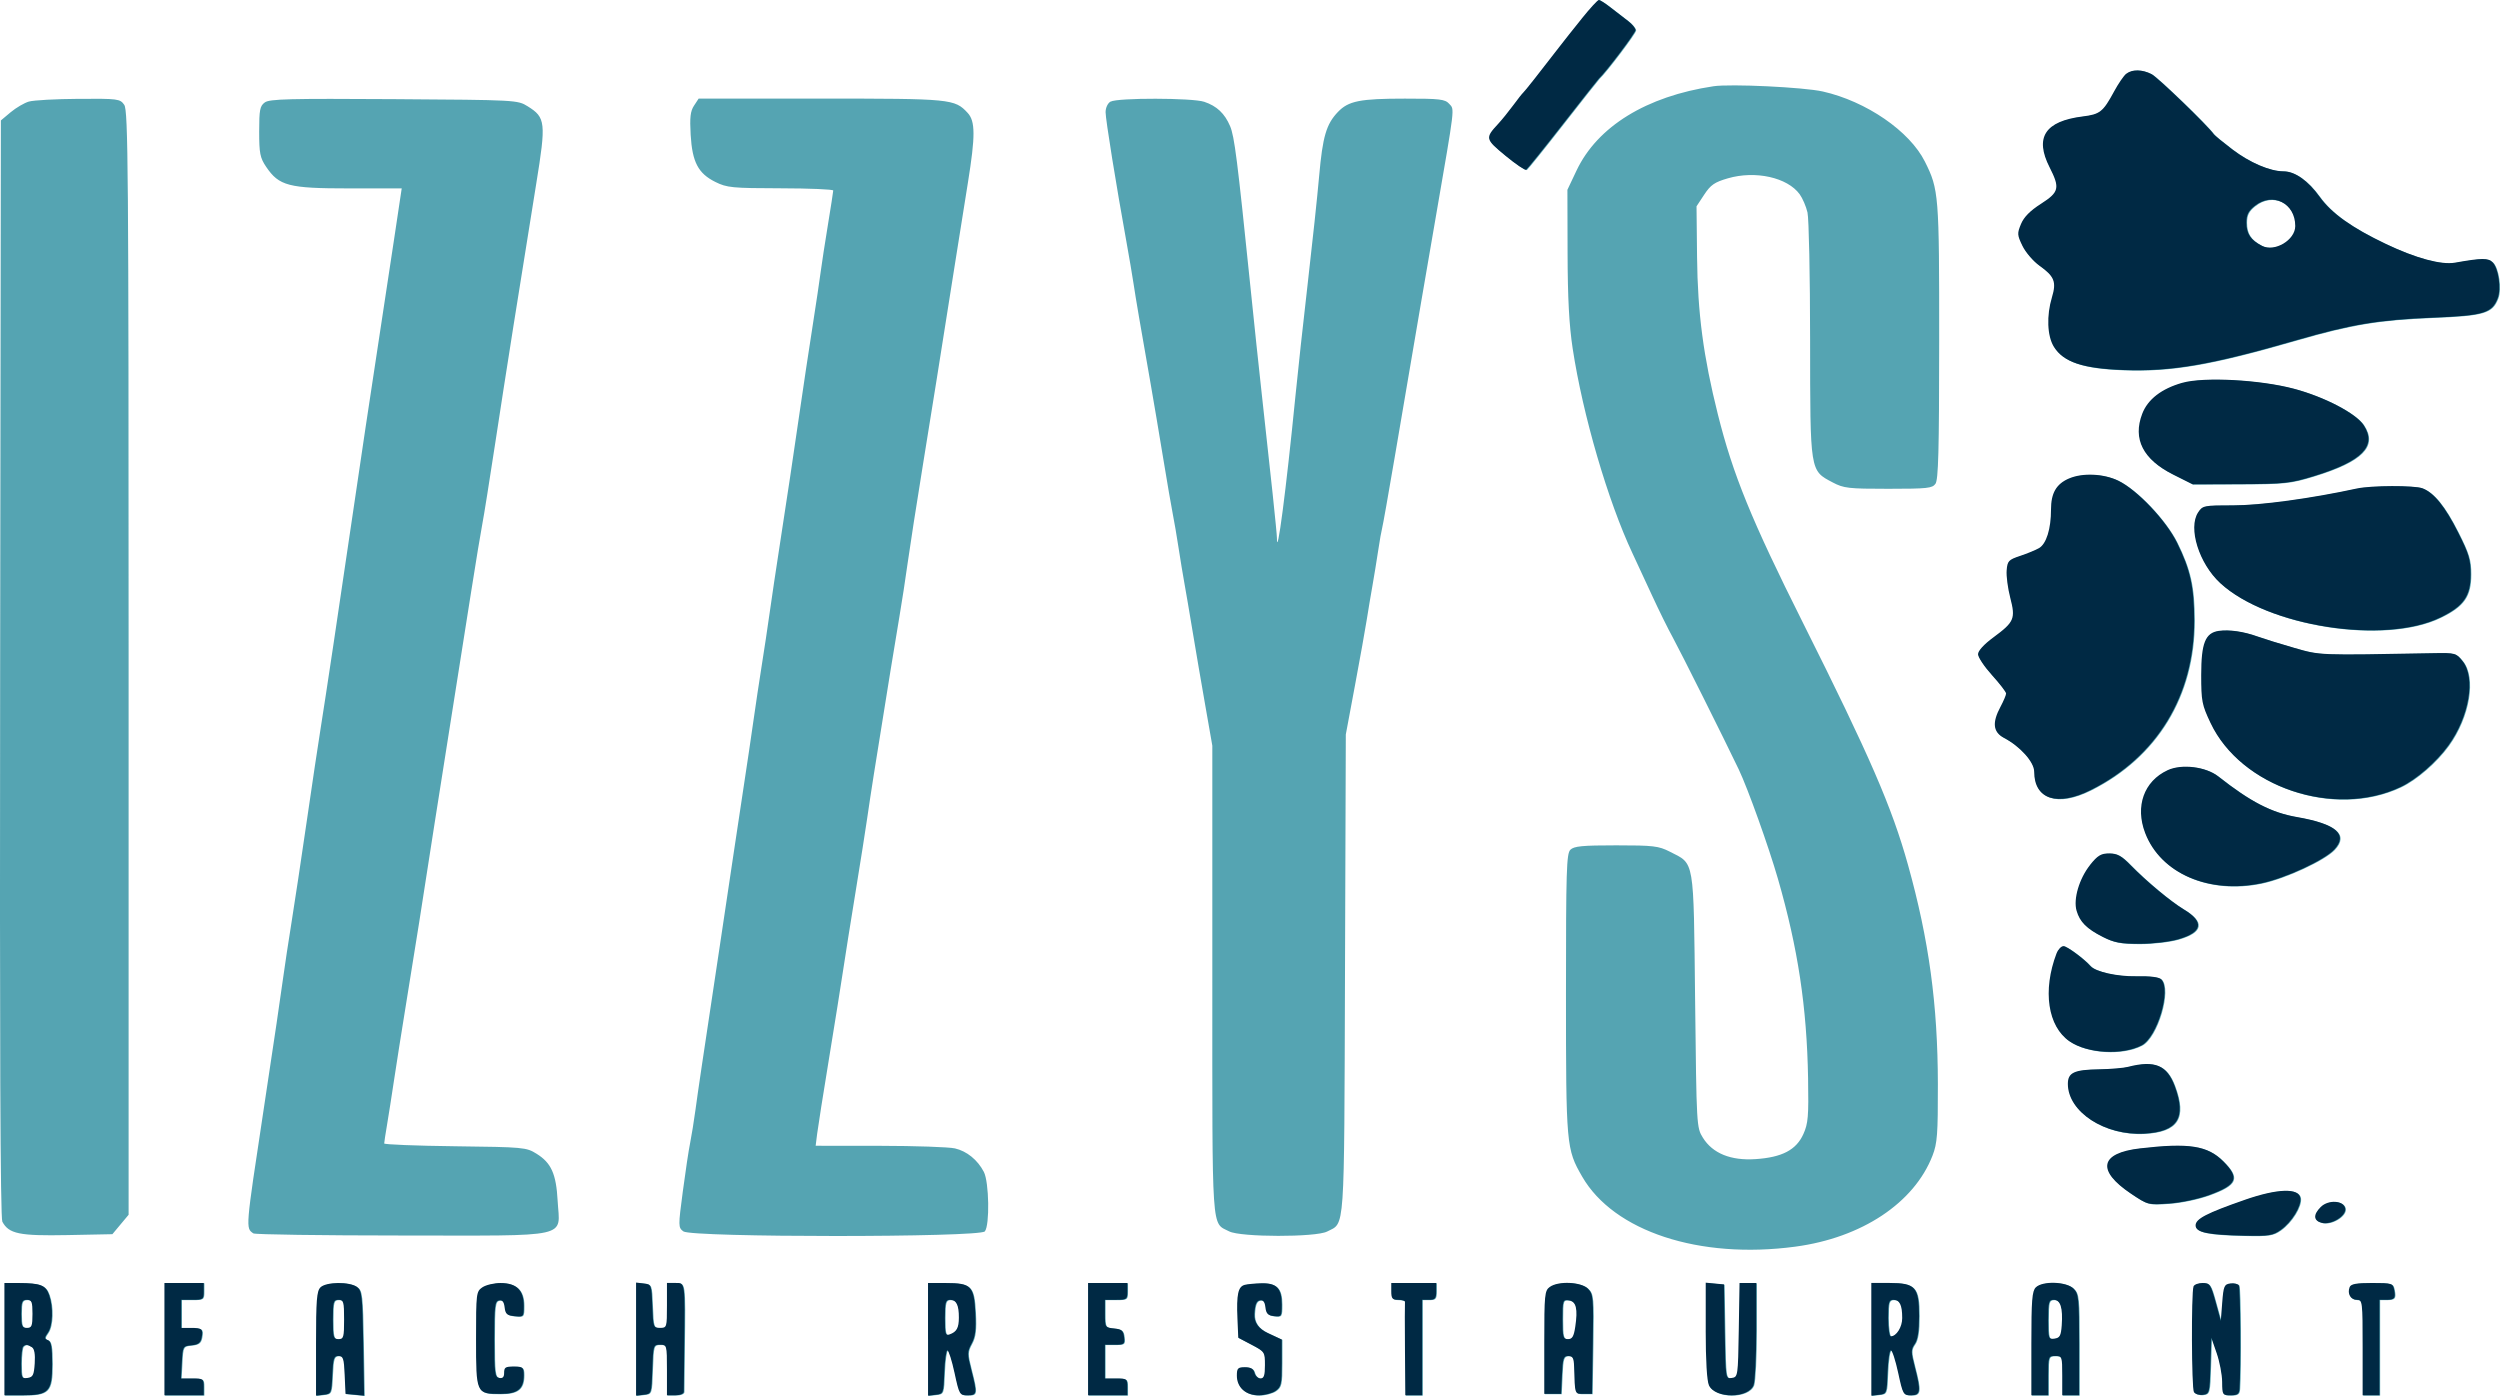 <?xml version="1.0" encoding="UTF-8"?>
<svg id="Layer_2" data-name="Layer 2" xmlns="http://www.w3.org/2000/svg" viewBox="0 0 890.5 497.25">
  <defs>
    <style>
      .cls-1 {
        fill: #55a4b2;
      }

      .cls-1, .cls-2 {
        fill-rule: evenodd;
      }

      .cls-2 {
        fill: #002944;
      }
    </style>
  </defs>
  <g id="Layer_1-2" data-name="Layer 1">
    <path class="cls-1" d="M563.65,6.76c-2.94,3.65-6.47,8.1-7.84,9.89-7.42,9.62-12.47,16.03-13.01,16.47-.33.27-1.93,2.3-3.55,4.5-1.62,2.2-3.99,5.12-5.26,6.5-4.82,5.21-4.76,5.48,2.45,11.43,3.67,3.03,7.01,5.29,7.43,5.03.42-.26,6.29-7.55,13.05-16.21,6.76-8.66,12.54-15.97,12.84-16.25,2.49-2.29,13.04-16.25,13.04-17.25,0-.7-1.2-2.17-2.66-3.27-1.47-1.09-4.23-3.23-6.14-4.74-1.91-1.51-3.82-2.75-4.25-2.75s-3.17,2.99-6.11,6.64M610.31,30.73c-23.85,3.57-41.32,14.33-48.75,30.02l-3.25,6.86.06,22.5c.04,16.11.56,25.77,1.81,34,3.61,23.72,12.55,54.34,21.32,73,1.42,3.02,4.56,9.77,6.96,15,2.41,5.23,5.74,11.98,7.41,15,2.6,4.72,18.46,36.45,23.49,47,3.21,6.73,10.61,27.38,13.93,38.89,7.15,24.78,10.31,45.7,10.75,71.12.23,13.55.02,16.05-1.67,19.82-2.54,5.67-7.61,8.32-17.08,8.94-8.81.58-15.25-2.05-18.72-7.62-2.25-3.62-2.27-4.02-2.77-48.83-.57-51.22-.11-48.52-9.02-53.07-3.98-2.03-5.83-2.25-19.12-2.25-12.05,0-15,.29-16.29,1.57-1.39,1.39-1.57,7.43-1.57,51.32,0,54.1.11,55.3,5.77,65.11,11.26,19.51,41.74,29.53,75.91,24.95,23.68-3.17,42.36-15.57,48.89-32.45,1.69-4.37,1.93-7.58,1.9-25.5-.04-28.29-3.18-51.29-10.63-78-5.76-20.65-13.57-38.64-37.46-86.33-18.32-36.56-24.9-52.69-30.29-74.23-5.15-20.58-7.19-35.97-7.4-56l-.19-18.06,2.74-4.16c2.3-3.48,3.67-4.43,8.42-5.81,9.81-2.85,21.21-.32,25.58,5.67,1.03,1.42,2.29,4.34,2.79,6.5.5,2.16.92,22.61.93,45.44.03,47.19-.1,46.41,8.04,50.71,3.94,2.08,5.6,2.27,19.78,2.27s15.65-.22,16.81-1.75c1.06-1.4,1.33-11.58,1.35-50.75.02-52.34-.12-54.1-5.09-64.04-5.43-10.87-20.89-21.49-36.37-24.98-6.81-1.53-32.87-2.78-39-1.86M10.31,36.17c-1.65.48-4.57,2.19-6.5,3.8l-3.5,2.93L.05,238.06c-.18,133.33.07,195.77.78,197.1,2.32,4.34,6.08,5.11,23.17,4.78l16.03-.32,2.89-3.46,2.89-3.46v-196.57c0-176.29-.16-196.79-1.56-198.79-1.49-2.13-2.15-2.22-16.25-2.13-8.08.05-16.04.48-17.69.97M94.31,36.5c-1.73,1.27-1.99,2.62-1.99,10.36s.3,9.34,2.5,12.59c4.59,6.77,8.01,7.66,29.45,7.66h18.82l-.64,4.25c-.35,2.34-1.28,8.52-2.06,13.75-.78,5.23-2.83,18.73-4.55,30-4.04,26.43-7.47,49.35-10.49,70-4.38,29.93-9.53,64.35-11.09,74-.84,5.23-3.1,20.3-5.01,33.5s-4.36,29.4-5.42,36-2.39,15.38-2.95,19.5c-1.02,7.49-3.03,21.07-7.03,47.5-6.42,42.35-6.38,41.83-3.59,43.73.59.4,24.36.74,52.82.75,61.32.02,56.28,1.14,55.55-12.35-.52-9.61-2.28-13.53-7.52-16.78-3.66-2.28-4.54-2.36-29.02-2.66-13.89-.17-25.25-.62-25.24-1,0-.38.46-3.39,1.02-6.69s1.65-10.28,2.43-15.5c.78-5.22,2.8-18.05,4.5-28.5s3.72-23.05,4.5-28c2.34-14.9,4.64-29.67,5.53-35.5.46-3.02,2.91-18.55,5.44-34.5,2.53-15.95,5.94-37.55,7.58-48s3.43-21.25,3.96-24c.54-2.75,2.58-15.58,4.55-28.5,3.63-23.88,9.03-58.01,14.65-92.69,3.54-21.81,3.34-23.58-3.05-27.55-3.61-2.24-3.93-2.26-47.64-2.55-37.32-.24-44.31-.07-46,1.17M247.21,37.63c-1.3,1.98-1.55,4.19-1.2,10.36.57,9.77,2.68,13.79,8.82,16.83,4.12,2.04,5.95,2.21,23.23,2.25,10.31.02,18.75.38,18.74.79s-.86,5.93-1.9,12.25c-1.04,6.33-2.18,13.75-2.54,16.5-.35,2.75-1.73,11.98-3.06,20.5-1.33,8.52-3.13,20.45-3.99,26.5-1.9,13.31-5.77,39.16-8.01,53.5-.9,5.77-2.27,15-3.05,20.5-.77,5.5-2.09,14.27-2.93,19.5-.84,5.23-2.18,14.23-3,20s-2.18,15-3.03,20.5c-.85,5.5-2.65,17.42-3.99,26.5-1.35,9.08-3.56,23.92-4.93,33-6.52,43.29-7.67,51.02-8.61,58-.56,4.12-1.43,9.53-1.93,12-.51,2.47-1.68,10.26-2.61,17.29-1.65,12.43-1.64,12.83.19,14.22,2.91,2.2,105.57,2.19,107.39,0,1.78-2.14,1.52-17.59-.35-21.19-2.23-4.28-6.04-7.38-10.3-8.37-2.12-.49-14.14-.9-26.73-.92l-22.88-.02.53-4.25c.29-2.34,2.19-14.38,4.22-26.75s4.29-26.55,5.03-31.5c.74-4.95,2.74-17.55,4.45-28,1.71-10.45,3.55-22.15,4.1-26s1.64-11.05,2.43-16c5.06-31.67,7.73-48.11,9.08-56,.85-4.95,2.16-13.53,2.93-19.07.77-5.54,3.21-21.29,5.44-35,3.8-23.43,5.56-34.47,11.55-72.43,1.35-8.52,3.36-21.18,4.48-28.11,2.67-16.63,2.65-21.84-.11-24.81-4.63-4.97-5.74-5.08-52.3-5.08h-43.51l-1.65,2.52M395.56,36.19c-1,.58-1.75,2.21-1.75,3.78,0,2.57,3.75,25.88,7.51,46.64.9,4.95,2,11.48,2.46,14.5.82,5.46,2.34,14.33,6.06,35.5,1.06,6.05,3.07,17.98,4.47,26.5s2.94,17.52,3.44,20c.5,2.48,1.42,7.88,2.05,12,.63,4.12,1.56,9.75,2.06,12.5.5,2.75,1.81,10.4,2.9,17,1.09,6.6,3.13,18.52,4.53,26.5l2.54,14.5v83.53c0,91.78-.38,86.18,6.01,89.48,4.06,2.1,30.85,2.14,34.89.05,6.41-3.32,6.04,2.1,6.36-91.74l.29-85.31,3.27-17.5c1.8-9.62,3.69-20.2,4.21-23.5.52-3.3,1.42-8.7,2.01-12,.58-3.3,1.5-8.92,2.04-12.5.53-3.58,1.17-7.17,1.41-8,.24-.83,2.28-12.3,4.52-25.5,8.98-52.77,11.21-65.83,14.62-85.5,6.92-40.04,6.68-38,4.77-40.12-1.51-1.67-3.27-1.88-15.8-1.87-15.99,0-20.1.82-23.85,4.74-4.15,4.33-5.46,8.8-6.69,22.76-.63,7.15-2.45,24.25-4.04,38-1.59,13.75-3.58,31.98-4.42,40.5-3.3,33.33-6.59,58.53-6.59,50.48,0-1.75-2.15-22.11-5.53-52.48-.83-7.42-2.59-24.08-3.91-37-4.67-45.48-5.68-53.53-7.24-57.2-1.92-4.52-4.73-7.17-9.21-8.67-4.22-1.42-30.94-1.46-33.35-.06M757.61,26.36c-.87.69-2.8,3.5-4.29,6.25-4,7.38-5.04,8.21-11.23,8.98-13.42,1.68-17.19,7.46-11.79,18.1,3.76,7.4,3.41,8.86-3.08,13.02-3.86,2.47-6.06,4.7-7.1,7.19-1.4,3.36-1.36,3.92.52,7.8,1.12,2.3,3.84,5.47,6.05,7.04,5.33,3.8,6.11,5.77,4.46,11.24-1.98,6.57-1.7,13.79.67,17.64,3.37,5.45,10.27,7.76,24.72,8.29,17.14.62,31.2-1.8,61.77-10.64,19.42-5.62,29.25-7.24,48.5-8.01,18.17-.73,21.08-1.61,23.12-6.94,1.3-3.42.26-10.68-1.84-12.77-1.6-1.6-3.76-1.58-13.39.12-4.9.87-14.03-1.6-24.67-6.68-12.17-5.8-19.34-10.92-23.6-16.84-4.1-5.71-8.8-9.02-12.83-9.02-4.82,0-12.09-3.12-18.26-7.82-3.31-2.52-6.29-4.97-6.61-5.43-2.1-3.02-19.9-20.2-22.11-21.35-3.35-1.74-6.92-1.79-9-.15ZM803.36,73.48c-2.27,1.81-2.95,3.18-2.95,5.9,0,3.98,1.47,6.2,5.52,8.29,4.51,2.33,11.88-2.04,11.88-7.05,0-8.2-8.11-12.21-14.45-7.14M777.61,136.45c-7.45,2.11-12.34,5.89-14.32,11.07-3.42,8.96.27,16.22,10.99,21.6l6.98,3.5,17.02-.06c15.63-.06,17.76-.29,26.02-2.81,17.37-5.31,22.73-10.77,17.86-18.2-2.77-4.23-14.02-10.1-24.86-12.98-12.12-3.22-32.03-4.28-39.7-2.11M737.19,170.55c-4.51,1.96-6.38,5.19-6.38,11.04,0,6.94-1.67,12.27-4.29,13.77-1.21.69-4.23,1.94-6.71,2.76-4.13,1.38-4.53,1.8-4.8,5.15-.17,2.01.41,6.4,1.28,9.76,1.93,7.46,1.45,8.61-6.01,14.12-3.39,2.5-5.47,4.79-5.47,6,0,1.08,2.25,4.44,5,7.48s5,5.97,5,6.51-.9,2.67-2,4.73c-3.03,5.66-2.66,9.01,1.23,11.06,5.76,3.03,10.77,8.63,10.77,12.04,0,9.87,8.22,12.54,20.15,6.56,23.54-11.79,36.87-33.65,36.84-60.38-.01-11.97-1.39-18.17-6.15-27.79-3.96-7.98-14.21-18.78-20.91-22.03-5.22-2.53-12.74-2.86-17.55-.77M839.81,174.1c-16.29,3.54-34.36,6.01-44.04,6.01-10.56,0-10.97.08-12.57,2.52-3.64,5.56.31,18.2,7.88,25.18,16.77,15.46,58.49,21.97,78.43,12.25,8.32-4.05,10.79-7.6,10.78-15.44,0-5.11-.67-7.32-4.5-14.9-4.67-9.26-8.62-14.13-12.72-15.69-2.82-1.07-18.22-1.02-23.27.08M790.54,224.84c-4.79.72-6.23,4.35-6.23,15.73,0,9.29.25,10.57,3.31,17.05,10.78,22.82,44.01,34.04,67.69,22.84,5.58-2.63,12.71-8.82,17.02-14.76,7.46-10.29,9.8-24.17,5.07-30.08-2.32-2.9-2.65-2.99-10.24-2.85-41.53.77-40.32.82-49.85-1.92-4.95-1.42-10.8-3.24-13-4.03-4.93-1.78-10.11-2.52-13.77-1.98M772.31,274.48c-8.4,3.9-11.6,12.86-7.97,22.35,5.5,14.4,22.73,21.84,41.47,17.9,8.46-1.78,22.32-8.2,25.88-11.99,5.04-5.37.69-9.16-13.28-11.59-9.13-1.59-16.53-5.41-28.06-14.48-4.43-3.49-13.02-4.53-18.04-2.2M744.71,308.24c-3.85,4.87-5.98,12.09-4.79,16.25,1.15,3.99,3.55,6.41,9.3,9.32,4.05,2.06,6.35,2.49,13.15,2.49,4.63,0,10.67-.71,13.81-1.62,8.68-2.52,9.32-6.2,1.87-10.67-4.63-2.78-13.31-10.01-18.82-15.66-3.34-3.43-4.83-4.25-7.7-4.25s-4.09.68-6.83,4.13M732.78,339.69c-5.03,13.24-3.15,26.02,4.62,31.34,6.35,4.35,18.7,5.05,25.66,1.46,5.59-2.89,10.65-19.88,7-23.53-.82-.82-3.91-1.21-8.89-1.11-6.83.13-14.54-1.6-16.35-3.66-2.21-2.52-8.36-7.07-9.56-7.07-.82,0-1.93,1.16-2.47,2.58M758.31,380.11c-1.65.42-6.29.82-10.32.88-8.97.14-11.18,1.18-11.18,5.2,0,9.97,13.1,18.5,27.22,17.72,11.92-.66,15.07-5.61,10.82-16.98-2.78-7.44-7.11-9.22-16.54-6.83M762.5,409.17c-14.3,1.66-15.55,7.84-3.27,16.09,6.04,4.05,6.11,4.07,13.57,3.56,4.32-.3,10.42-1.59,14.4-3.04,9.91-3.62,10.9-6.03,4.94-12-5.62-5.62-12.19-6.64-29.64-4.61M799.81,427.5c-13.61,4.74-17.5,6.76-17.5,9.1,0,2.5,4.32,3.4,17.59,3.67,8.46.17,9.95-.06,12.68-2,3.96-2.82,7.46-8.49,7.05-11.4-.52-3.68-8.14-3.44-19.82.62M826.87,430.05c-2.74,2.74-2.6,4.89.38,5.63,3.38.85,8.73-2.39,8.35-5.06-.42-2.93-6-3.3-8.73-.57M1.81,477.11v20h6.28c9.53,0,10.72-1.23,10.72-11.09,0-6.13-.34-8.11-1.49-8.54-1.31-.5-1.31-.82,0-2.69,1.73-2.48,1.94-9.07.42-13.43-1.21-3.46-3.11-4.22-10.69-4.24H1.81s0,19.99,0,19.99M58.81,477.11v20h14v-3c0-2.84-.22-3-4.05-3h-4.05l.3-5.75c.29-5.64.36-5.76,3.44-6.05,2.41-.23,3.25-.87,3.61-2.73.59-3.08.15-3.47-3.92-3.47h-3.33v-10h4c3.78,0,4-.17,4-3v-3h-14v20M114.38,458.68c-1.32,1.32-1.57,4.59-1.57,20.07v18.49l2.75-.32c2.66-.31,2.76-.53,3.05-7.07.26-5.87.54-6.75,2.2-6.75s1.95.88,2.2,6.75l.3,6.75,3.31.32,3.31.32-.31-18.65c-.29-17.11-.47-18.77-2.25-20.07-2.66-1.94-10.99-1.84-12.99.15M172.03,458.67c-2.15,1.5-2.22,2.13-2.22,18.38,0,19.5.03,19.57,8.73,19.57,6.1,0,8.27-1.75,8.27-6.69,0-2.73-.37-3.06-3.5-3.06s-3.5.3-3.5,2.32c0,1.44-.54,1.97-1.75,1.74-1.56-.3-1.75-1.77-1.75-13.81s.21-13.51,1.68-13.8c1.19-.23,1.77.49,2,2.49.27,2.36.85,2.86,3.57,3.12,3.18.31,3.25.23,3.25-3.75,0-5.51-2.62-8.06-8.28-8.06-2.35,0-5.28.7-6.5,1.56M226.81,477.11v20.13l2.75-.32c2.74-.32,2.75-.34,3.04-9.07.28-8.55.35-8.75,2.75-8.75s2.46.1,2.46,9v9h3c1.73,0,3-.53,3-1.25,0-.69.07-7.78.16-15.75.27-23.63.36-23-3.16-23h-3v8c0,7.83-.05,8-2.46,8s-2.47-.27-2.75-7.75c-.29-7.63-.33-7.76-3.04-8.07l-2.75-.32v20.13M330.81,477.18v20.07l2.75-.32c2.71-.31,2.76-.44,3.04-8.07.16-4.26.66-7.75,1.1-7.75s1.59,3.6,2.54,8c1.68,7.78,1.81,8,4.64,8,3.42,0,3.5-.54,1.33-9.04-1.48-5.76-1.47-6.43.12-9.38,1.32-2.45,1.62-4.96,1.32-10.97-.48-9.58-1.5-10.6-10.54-10.6h-6.31v20.07M387.81,477.11v20h14v-3c0-2.83-.22-3-4-3h-4v-12h3.57c3.3,0,3.54-.21,3.25-2.75-.26-2.29-.86-2.8-3.57-3.06-3.18-.31-3.25-.41-3.25-5.25v-4.94h4c3.78,0,4-.17,4-3v-3h-14v20M443.56,457.8c-2.31.6-2.91,3.4-2.55,11.83l.3,6.98,4.75,2.5c4.65,2.45,4.75,2.6,4.75,7.25,0,3.68-.36,4.75-1.59,4.75-.88,0-1.83-.9-2.12-2-.37-1.42-1.36-2-3.41-2-2.54,0-2.88.36-2.88,3,0,4.19,3.12,7,7.78,7,2.08,0,4.78-.7,6-1.56,2-1.4,2.22-2.41,2.22-9.92v-8.37l-5-2.33q-4.99-2.32-4.75-6.82c.18-3.28.7-4.58,1.92-4.81,1.19-.23,1.77.49,2,2.49.26,2.22.9,2.88,3.07,3.12,2.64.3,2.75.14,2.75-4.18,0-5.77-1.85-7.67-7.32-7.52-2.3.06-4.97.32-5.93.57M495.81,460.11c0,2.53.39,3,2.5,3,1.38,0,2.45.34,2.38.75-.07.41-.07,8.06,0,17l.12,16.25h6v-34h2.5c2.11,0,2.5-.47,2.5-3v-3h-16v3M552.25,458.53c-1.8,1.31-1.94,2.76-1.94,19.75v18.33h6l.3-6.75c.26-5.93.53-6.75,2.25-6.75,1.57,0,1.98.73,2.07,3.75.3,10.16.16,9.75,3.39,9.75h3l.27-17.73c.26-16.66.15-17.85-1.75-19.75-2.44-2.44-10.58-2.8-13.58-.6M607.81,474c0,10.72.43,17.95,1.15,19.55,2.18,4.79,14.07,4.75,15.89-.05.53-1.38.96-10.13.96-19.45v-16.93h-5.95l-.27,16.75c-.27,16.46-.31,16.76-2.5,17.07-2.21.32-2.23.24-2.5-16.5l-.27-16.82-3.25-.31-3.25-.31v17.02M666.81,477.18v20.07l2.75-.32c2.71-.31,2.76-.44,3.04-8.07.16-4.26.68-7.75,1.17-7.75s1.65,3.6,2.6,8c1.67,7.73,1.83,8,4.58,8,3.41,0,3.59-1.37,1.32-10.14-1.38-5.33-1.38-6.15,0-8.12,1.06-1.52,1.53-4.6,1.53-9.97,0-10.29-1.33-11.78-10.5-11.78h-6.5v20.07M725.38,458.68c-1.31,1.32-1.57,4.58-1.57,20v18.43h6v-7c0-6.8.07-7,2.5-7s2.5.2,2.5,7v7h6v-18c0-16.67-.15-18.15-2-20-2.53-2.53-11.05-2.81-13.43-.43M781.57,458.36c-.83,2.28-.7,36.23.14,37.59.45.73,1.9,1.18,3.21,1,2.31-.33,2.4-.66,2.69-10.34l.3-10,1.91,5.5c1.05,3.03,1.93,7.64,1.95,10.25.03,4.6.12,4.75,3.03,4.75,2.4,0,3.03-.45,3.15-2.25.49-7.35.32-35.99-.23-36.87-.36-.58-1.73-.9-3.04-.72-2.17.31-2.43.92-2.89,6.84l-.5,6.5-1.86-6.75c-1.73-6.27-2.06-6.75-4.64-6.75-1.53,0-2.99.56-3.24,1.25M837.17,458.61c-.89,2.33.36,4.5,2.61,4.5,1.96,0,2.03.58,2.03,17v17h6v-34h2.33c3.04,0,3.48-.53,2.91-3.52-.45-2.37-.79-2.48-7.89-2.48-5.67,0-7.55.35-7.99,1.5M7.81,468.11c0,4.33.27,5,2,5s2-.67,2-5-.27-5-2-5-2,.67-2,5M118.81,470.11c0,6.33.19,7,2,7s2-.67,2-7-.19-7-2-7-2,.67-2,7M336.81,469.58c0,5.74.2,6.4,1.75,5.82,2.46-.91,3.22-2.31,3.23-5.96.02-4.45-.9-6.33-3.09-6.33-1.66,0-1.89.79-1.89,6.47M556.81,470.04c0,6.33.2,7.07,1.94,7.07,1.52,0,2.08-.94,2.59-4.34.97-6.49.34-9.1-2.28-9.48-2.15-.3-2.25,0-2.25,6.75M672.81,469.61c0,3.58.42,6.5.93,6.5,2,0,4.07-3.3,4.07-6.49,0-4.64-.89-6.51-3.11-6.51-1.66,0-1.89.79-1.89,6.5M729.81,470.18c0,6.76.1,7.05,2.25,6.75,1.89-.27,2.3-1.03,2.57-4.74.44-6.21-.45-9.08-2.83-9.08-1.79,0-1.98.69-1.98,7.07M8.48,479.78c-.37.37-.67,3.1-.67,6.07,0,5.03.15,5.38,2.25,5.08,1.93-.28,2.29-1.01,2.56-5.22.21-3.25-.13-5.18-1-5.73-1.61-1.02-2.28-1.06-3.14-.2"/>
    <path class="cls-2" d="M563.41,6.64c-2.94,3.65-6.47,8.1-7.84,9.89-7.42,9.62-12.47,16.03-13.01,16.47-.33.27-1.93,2.3-3.55,4.5-1.62,2.2-3.99,5.12-5.26,6.5-4.82,5.21-4.76,5.48,2.45,11.43,3.67,3.03,7.01,5.29,7.43,5.03.42-.26,6.29-7.55,13.05-16.21,6.76-8.66,12.54-15.97,12.84-16.25,2.49-2.29,13.04-16.25,13.04-17.25,0-.7-1.2-2.17-2.66-3.27-1.47-1.09-4.23-3.23-6.14-4.74-1.91-1.51-3.82-2.75-4.25-2.75s-3.17,2.99-6.11,6.64M757.37,26.25c-.87.69-2.8,3.5-4.29,6.25-4,7.38-5.04,8.21-11.23,8.98-13.42,1.68-17.19,7.46-11.79,18.1,3.76,7.4,3.41,8.86-3.08,13.02-3.86,2.47-6.06,4.7-7.1,7.19-1.4,3.36-1.36,3.92.52,7.8,1.12,2.3,3.84,5.47,6.05,7.04,5.33,3.8,6.11,5.77,4.46,11.24-1.98,6.57-1.7,13.79.67,17.64,3.37,5.45,10.27,7.76,24.72,8.29,17.14.62,31.2-1.8,61.77-10.64,19.42-5.62,29.25-7.24,48.5-8.01,18.17-.73,21.08-1.61,23.12-6.94,1.3-3.42.26-10.68-1.84-12.77-1.6-1.6-3.76-1.58-13.39.12-4.9.87-14.03-1.6-24.67-6.68-12.17-5.8-19.34-10.92-23.6-16.84-4.1-5.71-8.8-9.02-12.83-9.02-4.82,0-12.09-3.12-18.26-7.82-3.31-2.52-6.29-4.97-6.61-5.43-2.1-3.02-19.9-20.2-22.11-21.35-3.35-1.74-6.92-1.79-9-.15ZM803.12,73.37c-2.27,1.81-2.95,3.18-2.95,5.9,0,3.98,1.47,6.2,5.52,8.29,4.51,2.33,11.88-2.04,11.88-7.05,0-8.2-8.11-12.21-14.45-7.14M777.37,136.34c-7.45,2.11-12.34,5.89-14.32,11.07-3.42,8.96.27,16.22,10.99,21.6l6.98,3.5,17.02-.06c15.63-.06,17.76-.29,26.02-2.81,17.37-5.31,22.73-10.77,17.86-18.2-2.77-4.23-14.02-10.1-24.86-12.98-12.12-3.22-32.03-4.28-39.7-2.11M736.95,170.44c-4.51,1.96-6.38,5.19-6.38,11.04,0,6.94-1.67,12.27-4.29,13.77-1.21.69-4.23,1.94-6.71,2.76-4.13,1.38-4.53,1.8-4.8,5.15-.17,2.01.41,6.4,1.28,9.76,1.93,7.46,1.45,8.61-6.01,14.12-3.39,2.5-5.47,4.79-5.47,6,0,1.08,2.25,4.44,5,7.48s5,5.97,5,6.51-.9,2.67-2,4.73c-3.03,5.66-2.66,9.01,1.23,11.06,5.76,3.03,10.77,8.63,10.77,12.04,0,9.87,8.22,12.54,20.15,6.56,23.54-11.79,36.87-33.65,36.84-60.38-.01-11.97-1.39-18.17-6.15-27.79-3.96-7.98-14.21-18.78-20.91-22.03-5.22-2.53-12.74-2.86-17.55-.77M839.57,173.99c-16.29,3.54-34.36,6.01-44.04,6.01-10.56,0-10.97.08-12.57,2.52-3.64,5.56.31,18.2,7.88,25.18,16.77,15.46,58.49,21.97,78.43,12.25,8.32-4.05,10.79-7.6,10.78-15.44,0-5.11-.67-7.32-4.5-14.9-4.67-9.26-8.62-14.13-12.72-15.69-2.82-1.07-18.22-1.02-23.27.08M790.3,224.72c-4.79.72-6.23,4.35-6.23,15.73,0,9.29.25,10.57,3.31,17.05,10.78,22.82,44.01,34.04,67.69,22.84,5.58-2.63,12.71-8.82,17.02-14.76,7.46-10.29,9.8-24.17,5.07-30.08-2.32-2.9-2.65-2.99-10.24-2.85-41.53.77-40.32.82-49.85-1.92-4.95-1.42-10.8-3.24-13-4.03-4.93-1.78-10.11-2.52-13.77-1.98M772.07,274.36c-8.4,3.9-11.6,12.86-7.97,22.35,5.5,14.4,22.73,21.84,41.47,17.9,8.46-1.78,22.32-8.2,25.88-11.99,5.04-5.37.69-9.16-13.28-11.59-9.13-1.59-16.53-5.41-28.06-14.48-4.43-3.49-13.02-4.53-18.04-2.2M744.46,308.13c-3.85,4.87-5.98,12.09-4.79,16.25,1.15,3.99,3.55,6.41,9.3,9.32,4.05,2.06,6.35,2.49,13.15,2.49,4.63,0,10.67-.71,13.81-1.62,8.68-2.52,9.32-6.2,1.87-10.67-4.63-2.78-13.31-10.01-18.82-15.66-3.34-3.43-4.83-4.25-7.7-4.25s-4.09.68-6.83,4.13M732.54,339.58c-5.03,13.24-3.15,26.02,4.62,31.34,6.35,4.35,18.7,5.05,25.66,1.46,5.59-2.89,10.65-19.88,7-23.53-.82-.82-3.91-1.21-8.89-1.11-6.83.13-14.54-1.6-16.35-3.66-2.21-2.52-8.36-7.07-9.56-7.07-.82,0-1.93,1.16-2.47,2.58M758.07,380c-1.65.42-6.29.82-10.32.88-8.97.14-11.18,1.18-11.18,5.2,0,9.97,13.1,18.5,27.22,17.72,11.92-.66,15.07-5.61,10.82-16.98-2.78-7.44-7.11-9.22-16.54-6.83M762.26,409.05c-14.3,1.66-15.55,7.84-3.27,16.09,6.04,4.05,6.11,4.07,13.57,3.56,4.32-.3,10.42-1.59,14.4-3.04,9.91-3.62,10.9-6.03,4.94-12-5.62-5.62-12.19-6.64-29.64-4.61M799.57,427.39c-13.61,4.74-17.5,6.76-17.5,9.1,0,2.5,4.32,3.4,17.59,3.67,8.46.17,9.95-.06,12.68-2,3.96-2.82,7.46-8.49,7.05-11.4-.52-3.68-8.14-3.44-19.82.62M826.63,429.94c-2.74,2.74-2.6,4.89.38,5.63,3.38.85,8.73-2.39,8.35-5.06-.42-2.93-6-3.3-8.73-.57M1.57,477v20h6.28c9.53,0,10.72-1.23,10.72-11.09,0-6.13-.34-8.11-1.49-8.54-1.31-.5-1.31-.82,0-2.69,1.73-2.48,1.94-9.07.42-13.43-1.21-3.46-3.11-4.22-10.69-4.24H1.57s0,19.99,0,19.99M58.57,477v20h14v-3c0-2.84-.22-3-4.05-3h-4.05l.3-5.75c.29-5.64.36-5.76,3.44-6.05,2.41-.23,3.25-.87,3.61-2.73.59-3.08.15-3.47-3.92-3.47h-3.33v-10h4c3.78,0,4-.17,4-3v-3h-14v20M114.14,458.57c-1.32,1.32-1.57,4.59-1.57,20.07v18.49l2.75-.32c2.66-.31,2.76-.53,3.05-7.07.26-5.87.54-6.75,2.2-6.75s1.95.88,2.2,6.75l.3,6.75,3.31.32,3.31.32-.31-18.65c-.29-17.11-.47-18.77-2.25-20.07-2.66-1.94-10.99-1.84-12.99.15M171.79,458.56c-2.15,1.5-2.22,2.13-2.22,18.38,0,19.5.03,19.57,8.73,19.57,6.1,0,8.27-1.75,8.27-6.69,0-2.73-.37-3.06-3.5-3.06s-3.5.3-3.5,2.32c0,1.44-.54,1.97-1.75,1.74-1.56-.3-1.75-1.77-1.75-13.81s.21-13.51,1.68-13.8c1.19-.23,1.77.49,2,2.49.27,2.36.85,2.86,3.57,3.12,3.18.31,3.25.23,3.25-3.75,0-5.51-2.62-8.06-8.28-8.06-2.35,0-5.28.7-6.5,1.56M226.57,477v20.13l2.75-.32c2.74-.32,2.75-.34,3.04-9.07.28-8.55.35-8.75,2.75-8.75s2.46.1,2.46,9v9h3c1.73,0,3-.53,3-1.25,0-.69.07-7.78.16-15.75.27-23.63.36-23-3.16-23h-3v8c0,7.83-.05,8-2.46,8s-2.47-.27-2.75-7.75c-.29-7.63-.33-7.76-3.04-8.07l-2.75-.32v20.13M330.57,477.07v20.07l2.75-.32c2.71-.31,2.76-.44,3.04-8.07.16-4.26.66-7.75,1.1-7.75s1.59,3.6,2.54,8c1.68,7.78,1.81,8,4.64,8,3.42,0,3.5-.54,1.33-9.04-1.48-5.76-1.47-6.43.12-9.38,1.32-2.45,1.62-4.96,1.32-10.97-.48-9.58-1.5-10.6-10.54-10.6h-6.31v20.07M387.57,477v20h14v-3c0-2.83-.22-3-4-3h-4v-12h3.57c3.3,0,3.54-.21,3.25-2.75-.26-2.29-.86-2.8-3.57-3.06-3.18-.31-3.25-.41-3.25-5.25v-4.94h4c3.78,0,4-.17,4-3v-3h-14v20M443.32,457.69c-2.31.6-2.91,3.4-2.55,11.83l.3,6.98,4.75,2.5c4.65,2.45,4.75,2.6,4.75,7.25,0,3.68-.36,4.75-1.59,4.75-.88,0-1.83-.9-2.12-2-.37-1.42-1.36-2-3.41-2-2.54,0-2.88.36-2.88,3,0,4.19,3.12,7,7.78,7,2.08,0,4.78-.7,6-1.56,2-1.4,2.22-2.41,2.22-9.92v-8.37l-5-2.33q-4.99-2.32-4.75-6.82c.18-3.28.7-4.58,1.92-4.81,1.19-.23,1.77.49,2,2.49.26,2.22.9,2.88,3.07,3.12,2.64.3,2.75.14,2.75-4.18,0-5.77-1.85-7.67-7.32-7.52-2.3.06-4.97.32-5.93.57M495.57,460c0,2.53.39,3,2.5,3,1.38,0,2.45.34,2.38.75-.07.41-.07,8.06,0,17l.12,16.25h6v-34h2.5c2.11,0,2.5-.47,2.5-3v-3h-16v3M552.01,458.42c-1.8,1.31-1.94,2.76-1.94,19.75v18.33h6l.3-6.75c.26-5.93.53-6.75,2.25-6.75,1.57,0,1.98.73,2.07,3.75.3,10.16.16,9.75,3.39,9.75h3l.27-17.73c.26-16.66.15-17.85-1.75-19.75-2.44-2.44-10.58-2.8-13.58-.6M607.57,473.89c0,10.72.43,17.95,1.15,19.55,2.18,4.79,14.07,4.75,15.89-.05.53-1.38.96-10.13.96-19.45v-16.93h-5.95l-.27,16.75c-.27,16.46-.31,16.76-2.5,17.07-2.21.32-2.23.24-2.5-16.5l-.27-16.82-3.25-.31-3.25-.31v17.02M666.57,477.07v20.07l2.75-.32c2.71-.31,2.76-.44,3.04-8.07.16-4.26.68-7.75,1.17-7.75s1.65,3.6,2.6,8c1.67,7.73,1.83,8,4.58,8,3.41,0,3.59-1.37,1.32-10.14-1.38-5.33-1.38-6.15,0-8.12,1.06-1.52,1.53-4.6,1.53-9.97,0-10.29-1.33-11.78-10.5-11.78h-6.5v20.07M725.14,458.57c-1.31,1.32-1.57,4.58-1.57,20v18.43h6v-7c0-6.8.07-7,2.5-7s2.5.2,2.5,7v7h6v-18c0-16.67-.15-18.15-2-20-2.53-2.53-11.05-2.81-13.43-.43M781.33,458.25c-.83,2.28-.7,36.23.14,37.59.45.73,1.9,1.18,3.21,1,2.31-.33,2.4-.66,2.69-10.34l.3-10,1.91,5.5c1.05,3.03,1.93,7.64,1.95,10.25.03,4.6.12,4.75,3.03,4.75,2.4,0,3.03-.45,3.15-2.25.49-7.35.32-35.99-.23-36.87-.36-.58-1.73-.9-3.04-.72-2.17.31-2.43.92-2.89,6.84l-.5,6.5-1.86-6.75c-1.73-6.27-2.06-6.75-4.64-6.75-1.53,0-2.99.56-3.24,1.25M836.93,458.5c-.89,2.33.36,4.5,2.61,4.5,1.96,0,2.03.58,2.03,17v17h6v-34h2.33c3.04,0,3.48-.53,2.91-3.52-.45-2.37-.79-2.48-7.89-2.48-5.67,0-7.55.35-7.99,1.5M7.57,468c0,4.33.27,5,2,5s2-.67,2-5-.27-5-2-5-2,.67-2,5M118.57,470c0,6.33.19,7,2,7s2-.67,2-7-.19-7-2-7-2,.67-2,7M336.57,469.47c0,5.74.2,6.4,1.75,5.82,2.46-.91,3.22-2.31,3.23-5.96.02-4.45-.9-6.33-3.09-6.33-1.66,0-1.89.79-1.89,6.47M556.57,469.93c0,6.33.2,7.07,1.94,7.07,1.52,0,2.08-.94,2.59-4.34.97-6.49.34-9.1-2.28-9.48-2.15-.3-2.25,0-2.25,6.75M672.57,469.5c0,3.58.42,6.5.93,6.5,2,0,4.07-3.3,4.07-6.49,0-4.64-.89-6.51-3.11-6.51-1.66,0-1.89.79-1.89,6.5M729.57,470.07c0,6.76.1,7.05,2.25,6.75,1.89-.27,2.3-1.03,2.57-4.74.44-6.21-.45-9.08-2.83-9.08-1.79,0-1.98.69-1.98,7.07M8.23,479.67c-.37.37-.67,3.1-.67,6.07,0,5.03.15,5.38,2.25,5.08,1.93-.28,2.29-1.01,2.56-5.22.21-3.25-.13-5.18-1-5.73-1.61-1.02-2.28-1.06-3.14-.2"/>
  </g>
</svg>